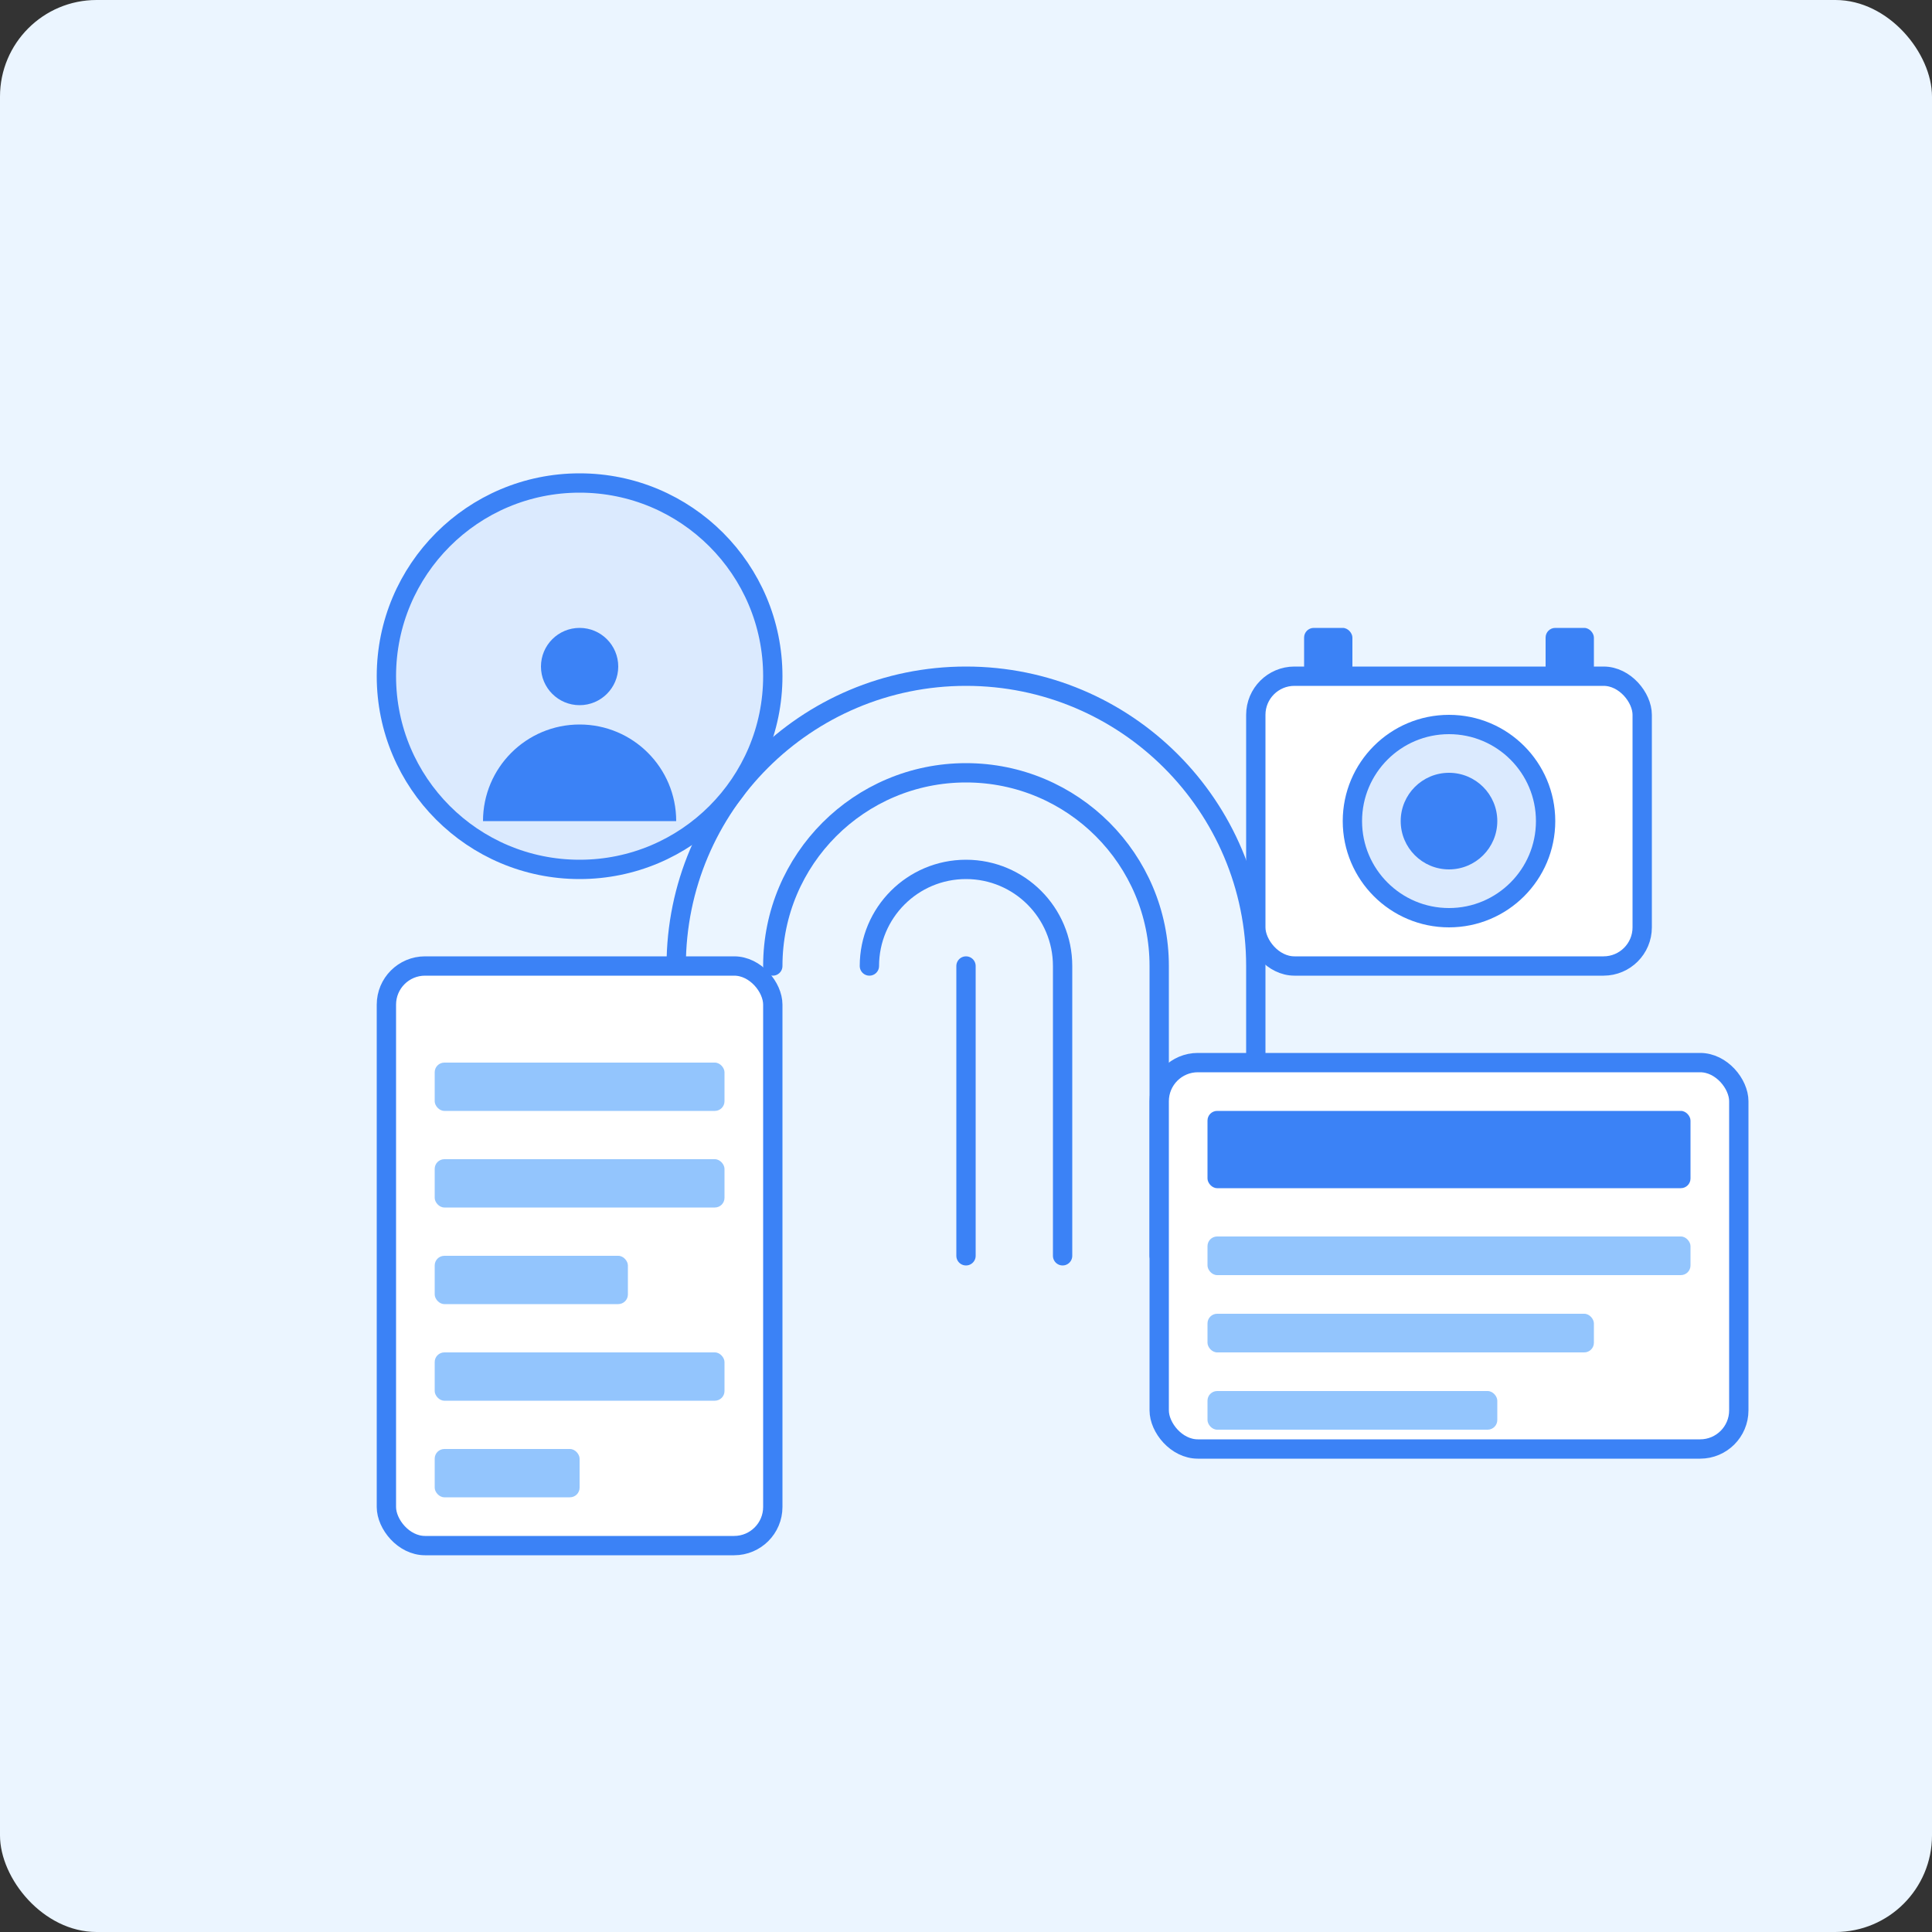 <svg width="200" height="200" viewBox="0 0 200 200" fill="none" xmlns="http://www.w3.org/2000/svg">
  <rect x="0" y="0" width="200" height="200" fill="#333333" stroke="none"/>
  <rect width="200" height="200" rx="10" fill="#EBF5FF" />
  
  <!-- Fingerprint -->
  <path d="M70 100C70 83.431 83.431 70 100 70C116.569 70 130 83.431 130 100V130" stroke="#3B82F6" stroke-width="2" stroke-linecap="round"/>
  <path d="M80 100C80 88.954 88.954 80 100 80C111.046 80 120 88.954 120 100V130" stroke="#3B82F6" stroke-width="2" stroke-linecap="round"/>
  <path d="M90 100C90 94.477 94.477 90 100 90C105.523 90 110 94.477 110 100V130" stroke="#3B82F6" stroke-width="2" stroke-linecap="round"/>
  <path d="M100 100V130" stroke="#3B82F6" stroke-width="2" stroke-linecap="round"/>
  
  <!-- Camera -->
  <rect x="130" y="70" width="40" height="30" rx="4" fill="#FFFFFF" stroke="#3B82F6" stroke-width="2"/>
  <circle cx="150" cy="85" r="10" fill="#DBEAFE" stroke="#3B82F6" stroke-width="2"/>
  <circle cx="150" cy="85" r="5" fill="#3B82F6"/>
  <rect x="135" y="65" width="5" height="5" rx="1" fill="#3B82F6"/>
  <rect x="160" y="65" width="5" height="5" rx="1" fill="#3B82F6"/>
  
  <!-- Person -->
  <circle cx="60" cy="70" r="20" fill="#DBEAFE" stroke="#3B82F6" stroke-width="2"/>
  <path d="M60 65C62.209 65 64 66.791 64 69C64 71.209 62.209 73 60 73C57.791 73 56 71.209 56 69C56 66.791 57.791 65 60 65Z" fill="#3B82F6"/>
  <path d="M50 85C50 79.477 54.477 75 60 75H60C65.523 75 70 79.477 70 85V85H50V85Z" fill="#3B82F6"/>
  
  <!-- Document -->
  <rect x="40" y="100" width="40" height="60" rx="4" fill="#FFFFFF" stroke="#3B82F6" stroke-width="2"/>
  <rect x="45" y="110" width="30" height="5" rx="1" fill="#93C5FD"/>
  <rect x="45" y="120" width="30" height="5" rx="1" fill="#93C5FD"/>
  <rect x="45" y="130" width="20" height="5" rx="1" fill="#93C5FD"/>
  <rect x="45" y="140" width="30" height="5" rx="1" fill="#93C5FD"/>
  <rect x="45" y="150" width="15" height="5" rx="1" fill="#93C5FD"/>
  
  <!-- Visa Application Center Sign -->
  <rect x="120" y="110" width="60" height="40" rx="4" fill="#FFFFFF" stroke="#3B82F6" stroke-width="2"/>
  <rect x="125" y="115" width="50" height="8" rx="1" fill="#3B82F6"/>
  <rect x="125" y="128" width="50" height="4" rx="1" fill="#93C5FD"/>
  <rect x="125" y="136" width="40" height="4" rx="1" fill="#93C5FD"/>
  <rect x="125" y="144" width="30" height="4" rx="1" fill="#93C5FD"/>
</svg> 
